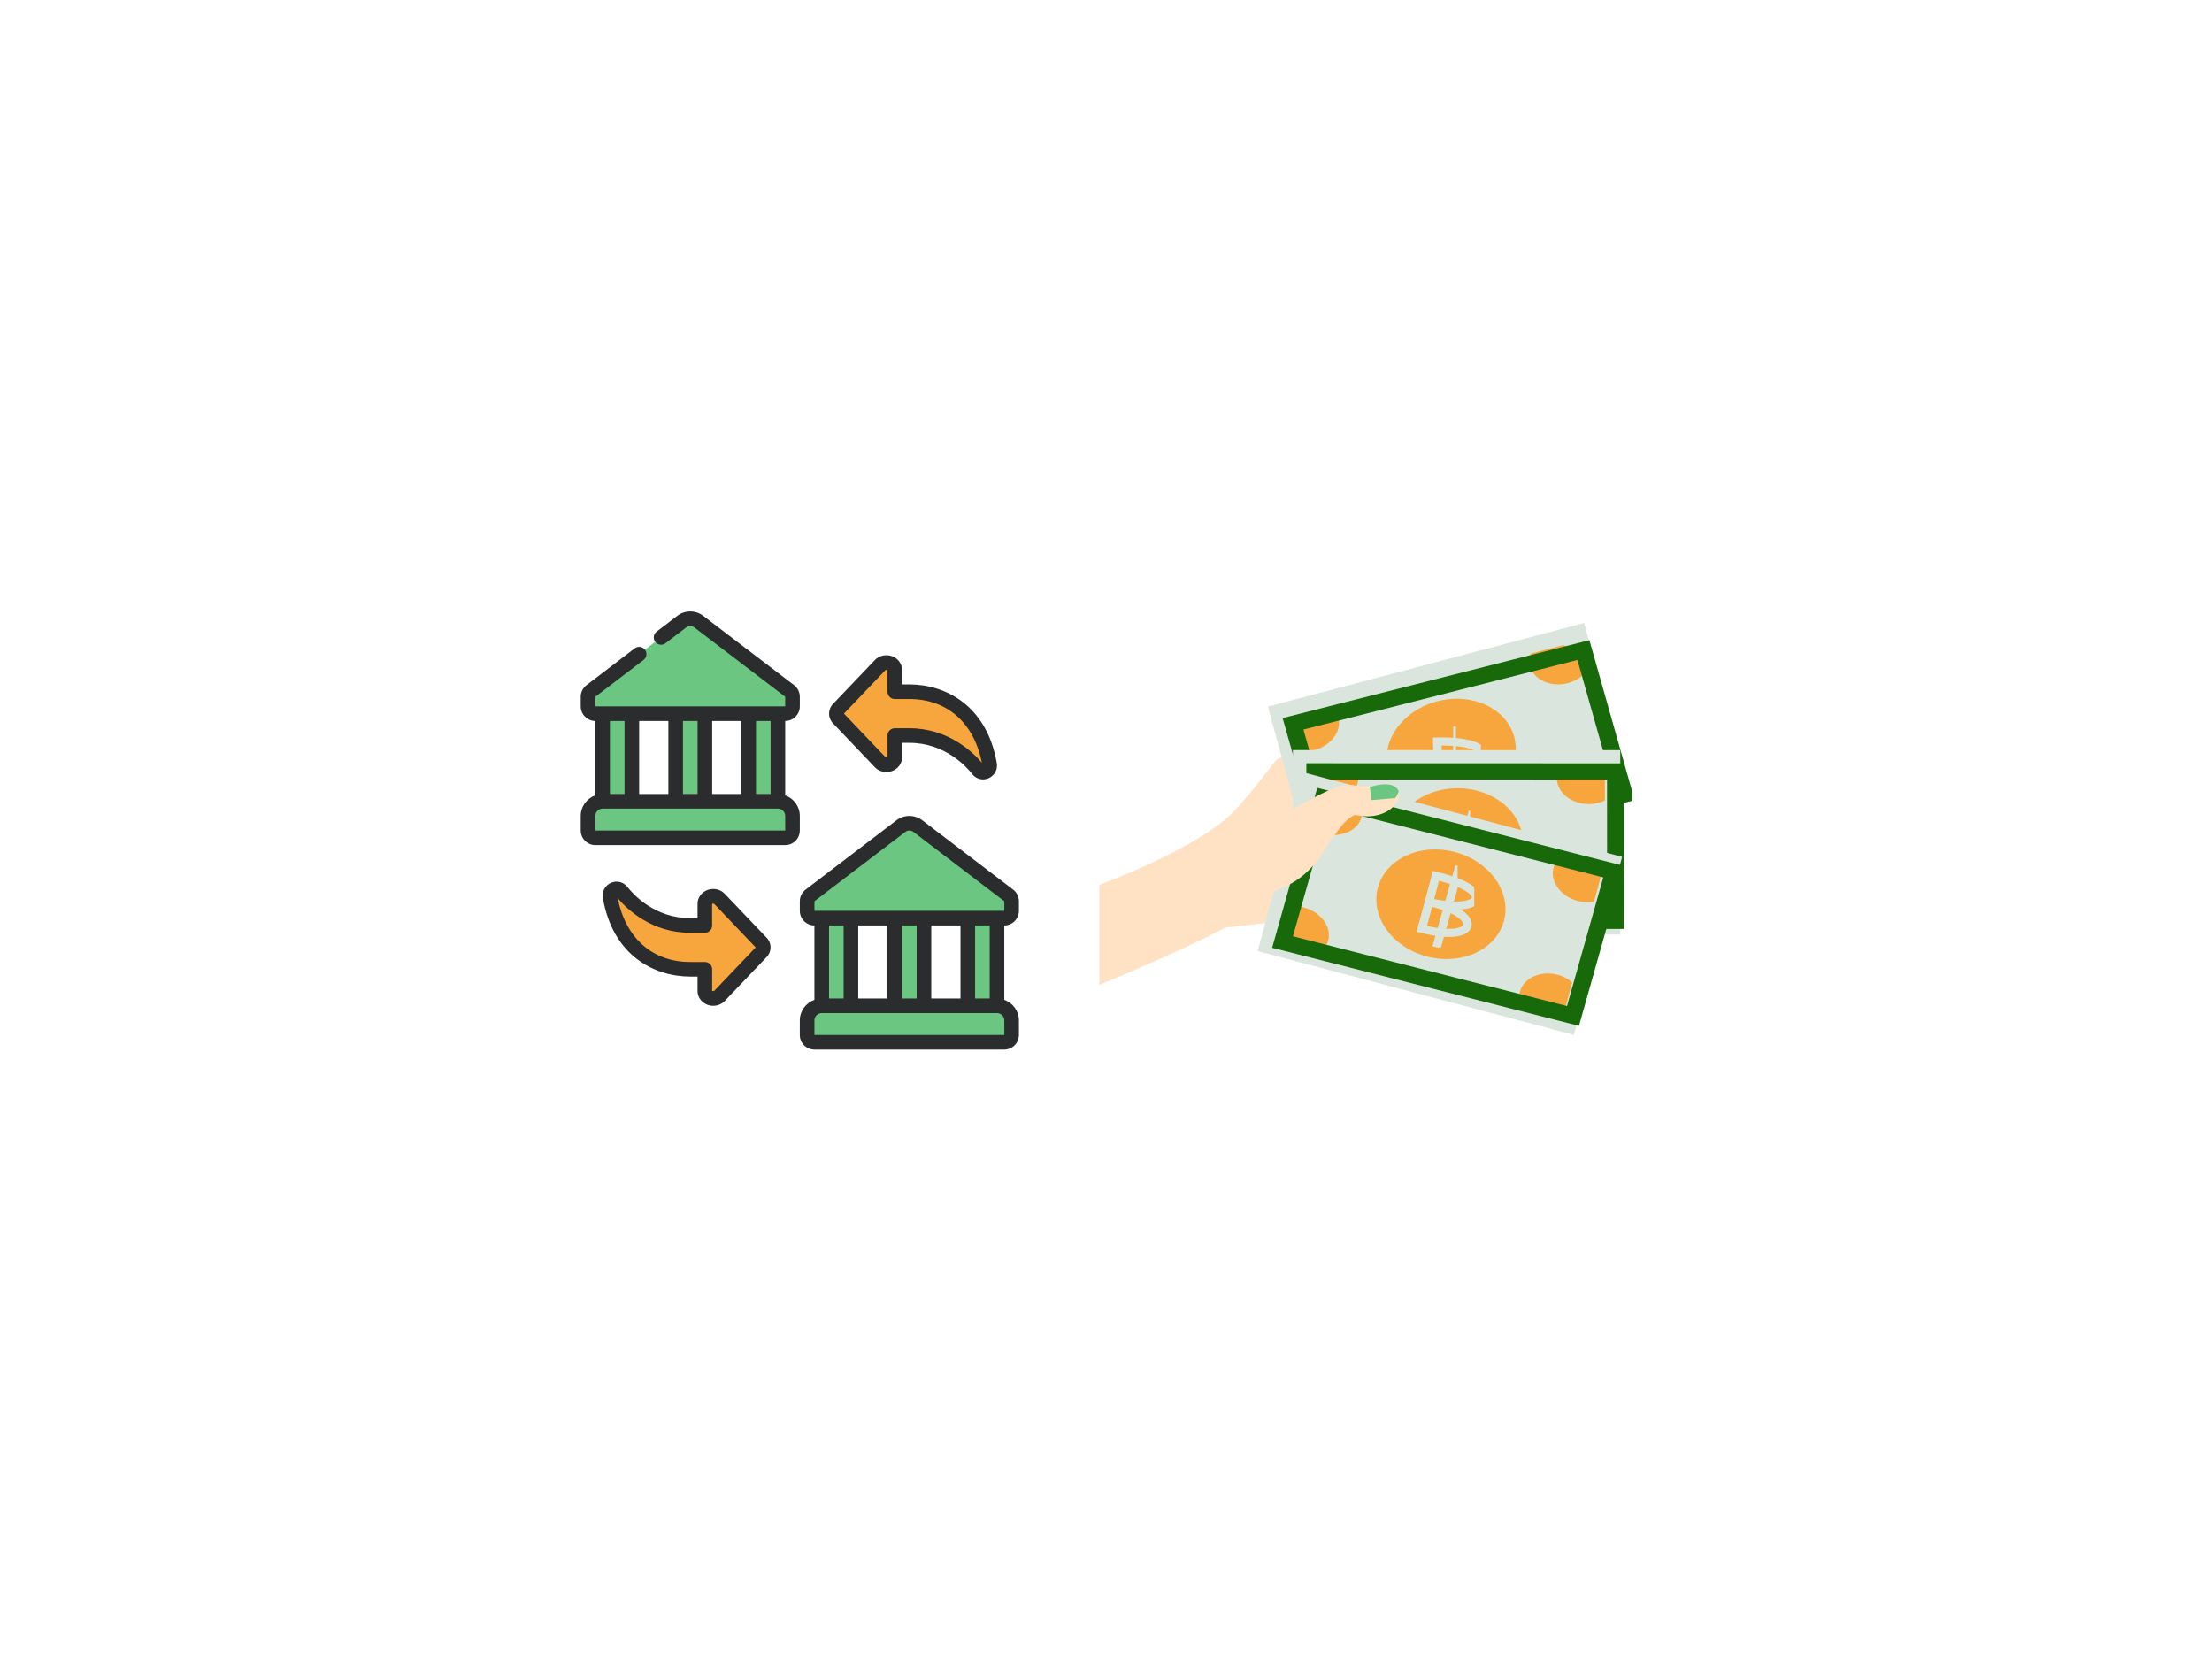 <svg xmlns="http://www.w3.org/2000/svg" xmlns:xlink="http://www.w3.org/1999/xlink" width="800" viewBox="0 0 600 450" height="600" preserveAspectRatio="xMidYMid meet"><defs><clipPath id="c5563995fe"><path d="M 157.32 165.449 L 217 165.449 L 217 230 L 157.32 230 Z M 157.32 165.449 " clip-rule="nonzero"></path></clipPath><clipPath id="3ce208adba"><path d="M 216 221 L 276.57 221 L 276.57 284.699 L 216 284.699 Z M 216 221 " clip-rule="nonzero"></path></clipPath><clipPath id="69b721eb59"><path d="M 298.184 198.602 L 406.414 198.602 L 406.414 267.266 L 298.184 267.266 Z M 298.184 198.602 " clip-rule="nonzero"></path></clipPath><clipPath id="bfcc56dbec"><path d="M 343.793 168.98 L 442.797 168.98 L 442.797 240 L 343.793 240 Z M 343.793 168.98 " clip-rule="nonzero"></path></clipPath><clipPath id="f829d03e34"><path d="M 349.422 189.625 L 363.391 189.625 L 363.391 203.984 L 349.422 203.984 Z M 349.422 189.625 " clip-rule="nonzero"></path></clipPath><clipPath id="1257cacd9c"><path d="M 426.785 174.238 L 349.645 194.641 L 360.48 234.559 L 437.625 214.156 Z M 426.785 174.238 " clip-rule="nonzero"></path></clipPath><clipPath id="8e82f03cdc"><path d="M 355.281 223.059 L 372.398 223.059 L 372.398 234.727 L 355.281 234.727 Z M 355.281 223.059 " clip-rule="nonzero"></path></clipPath><clipPath id="1817d6fbcd"><path d="M 426.785 174.238 L 349.645 194.641 L 360.48 234.559 L 437.625 214.156 Z M 426.785 174.238 " clip-rule="nonzero"></path></clipPath><clipPath id="cabd6a50e8"><path d="M 423.98 204.883 L 437.723 204.883 L 437.723 219 L 423.98 219 Z M 423.98 204.883 " clip-rule="nonzero"></path></clipPath><clipPath id="95e54dbff0"><path d="M 426.785 174.238 L 349.645 194.641 L 360.48 234.559 L 437.625 214.156 Z M 426.785 174.238 " clip-rule="nonzero"></path></clipPath><clipPath id="0a0174a358"><path d="M 414.746 174.141 L 431.867 174.141 L 431.867 185.809 L 414.746 185.809 Z M 414.746 174.141 " clip-rule="nonzero"></path></clipPath><clipPath id="c9793b29fb"><path d="M 426.785 174.238 L 349.645 194.641 L 360.48 234.559 L 437.625 214.156 Z M 426.785 174.238 " clip-rule="nonzero"></path></clipPath><clipPath id="6c0f79b908"><path d="M 376.004 189.398 L 411.367 189.398 L 411.367 219.469 L 376.004 219.469 Z M 376.004 189.398 " clip-rule="nonzero"></path></clipPath><clipPath id="981cba95ec"><path d="M 426.785 174.238 L 349.645 194.641 L 360.48 234.559 L 437.625 214.156 Z M 426.785 174.238 " clip-rule="nonzero"></path></clipPath><clipPath id="7ac46d5a8e"><path d="M 391.547 194.785 L 394.926 194.785 L 394.926 219.246 L 391.547 219.246 Z M 391.547 194.785 " clip-rule="nonzero"></path></clipPath><clipPath id="170b14a5ed"><path d="M 426.785 174.238 L 349.645 194.641 L 360.48 234.559 L 437.625 214.156 Z M 426.785 174.238 " clip-rule="nonzero"></path></clipPath><clipPath id="aa26732bdf"><path d="M 383 194.562 L 393 194.562 L 393 219.469 L 383 219.469 Z M 383 194.562 " clip-rule="nonzero"></path></clipPath><clipPath id="7bd3053f99"><path d="M 426.785 174.238 L 349.645 194.641 L 360.48 234.559 L 437.625 214.156 Z M 426.785 174.238 " clip-rule="nonzero"></path></clipPath><clipPath id="6753039af6"><path d="M 386.363 197.926 L 401.684 197.926 L 401.684 216.328 L 386.363 216.328 Z M 386.363 197.926 " clip-rule="nonzero"></path></clipPath><clipPath id="49b6debbde"><path d="M 426.785 174.238 L 349.645 194.641 L 360.48 234.559 L 437.625 214.156 Z M 426.785 174.238 " clip-rule="nonzero"></path></clipPath><clipPath id="d8f1f5e5ef"><path d="M 340 168.98 L 442.797 168.98 L 442.797 244.152 L 340 244.152 Z M 340 168.98 " clip-rule="nonzero"></path></clipPath><clipPath id="00d676a15e"><path d="M 355.281 207.574 L 368.57 207.574 L 368.57 218.121 L 355.281 218.121 Z M 355.281 207.574 " clip-rule="nonzero"></path></clipPath><clipPath id="35ad6be364"><path d="M 435.312 207.816 L 355.441 207.793 L 355.457 249.117 L 435.324 249.141 Z M 435.312 207.816 " clip-rule="nonzero"></path></clipPath><clipPath id="00d2af5f0b"><path d="M 355.281 238.766 L 368.57 238.766 L 368.57 249.312 L 355.281 249.312 Z M 355.281 238.766 " clip-rule="nonzero"></path></clipPath><clipPath id="e56af70513"><path d="M 435.312 207.816 L 355.441 207.793 L 355.457 249.117 L 435.324 249.141 Z M 435.312 207.816 " clip-rule="nonzero"></path></clipPath><clipPath id="5b227b2757"><path d="M 422.18 238.766 L 435.469 238.766 L 435.469 249.312 L 422.18 249.312 Z M 422.18 238.766 " clip-rule="nonzero"></path></clipPath><clipPath id="4034c907bf"><path d="M 435.312 207.816 L 355.441 207.793 L 355.457 249.117 L 435.324 249.141 Z M 435.312 207.816 " clip-rule="nonzero"></path></clipPath><clipPath id="b00e24bf2f"><path d="M 422.18 207.574 L 435.469 207.574 L 435.469 218.121 L 422.18 218.121 Z M 422.18 207.574 " clip-rule="nonzero"></path></clipPath><clipPath id="c83b0037a6"><path d="M 435.312 207.816 L 355.441 207.793 L 355.457 249.117 L 435.324 249.141 Z M 435.312 207.816 " clip-rule="nonzero"></path></clipPath><clipPath id="20f812857e"><path d="M 377.578 213.633 L 413.172 213.633 L 413.172 243.254 L 377.578 243.254 Z M 377.578 213.633 " clip-rule="nonzero"></path></clipPath><clipPath id="cd20d4561e"><path d="M 435.312 207.816 L 355.441 207.793 L 355.457 249.117 L 435.324 249.141 Z M 435.312 207.816 " clip-rule="nonzero"></path></clipPath><clipPath id="fa50e4df8b"><path d="M 390 218.348 L 398.754 218.348 L 398.754 241.91 L 390 241.91 Z M 390 218.348 " clip-rule="nonzero"></path></clipPath><clipPath id="328671e171"><path d="M 435.312 207.816 L 355.441 207.793 L 355.457 249.117 L 435.324 249.141 Z M 435.312 207.816 " clip-rule="nonzero"></path></clipPath><clipPath id="fa462b904f"><path d="M 382.535 216.777 L 396 216.777 L 396 241 L 382.535 241 Z M 382.535 216.777 " clip-rule="nonzero"></path></clipPath><clipPath id="b1c20b8ccd"><path d="M 435.312 207.816 L 355.441 207.793 L 355.457 249.117 L 435.324 249.141 Z M 435.312 207.816 " clip-rule="nonzero"></path></clipPath><clipPath id="91606a5a03"><path d="M 385.688 219.918 L 403.484 219.918 L 403.484 238.992 L 385.688 238.992 Z M 385.688 219.918 " clip-rule="nonzero"></path></clipPath><clipPath id="93fdd5fa4b"><path d="M 435.312 207.816 L 355.441 207.793 L 355.457 249.117 L 435.324 249.141 Z M 435.312 207.816 " clip-rule="nonzero"></path></clipPath><clipPath id="5288fa9ca2"><path d="M 345.82 198.152 L 442.797 198.152 L 442.797 258.738 L 345.82 258.738 Z M 345.82 198.152 " clip-rule="nonzero"></path></clipPath><clipPath id="a11d1618b8"><path d="M 341 209 L 440 209 L 440 280.73 L 341 280.73 Z M 341 209 " clip-rule="nonzero"></path></clipPath><clipPath id="49fc10b9f3"><path d="M 352.578 215 L 369.695 215 L 369.695 226.648 L 352.578 226.648 Z M 352.578 215 " clip-rule="nonzero"></path></clipPath><clipPath id="74c3f633ca"><path d="M 434.824 235.547 L 357.668 215.094 L 346.859 255.008 L 424.016 275.457 Z M 434.824 235.547 " clip-rule="nonzero"></path></clipPath><clipPath id="8e390ae4f9"><path d="M 346.719 245.723 L 360.461 245.723 L 360.461 259.859 L 346.719 259.859 Z M 346.719 245.723 " clip-rule="nonzero"></path></clipPath><clipPath id="f446326aaf"><path d="M 434.824 235.547 L 357.668 215.094 L 346.859 255.008 L 424.016 275.457 Z M 434.824 235.547 " clip-rule="nonzero"></path></clipPath><clipPath id="55937ed172"><path d="M 412.043 264 L 429 264 L 429 275.566 L 412.043 275.566 Z M 412.043 264 " clip-rule="nonzero"></path></clipPath><clipPath id="c715292866"><path d="M 434.824 235.547 L 357.668 215.094 L 346.859 255.008 L 424.016 275.457 Z M 434.824 235.547 " clip-rule="nonzero"></path></clipPath><clipPath id="d0d8d1ee35"><path d="M 421.055 230.688 L 435 230.688 L 435 244.824 L 421.055 244.824 Z M 421.055 230.688 " clip-rule="nonzero"></path></clipPath><clipPath id="7d550fc51d"><path d="M 434.824 235.547 L 357.668 215.094 L 346.859 255.008 L 424.016 275.457 Z M 434.824 235.547 " clip-rule="nonzero"></path></clipPath><clipPath id="ca5ae21dc6"><path d="M 373.301 230.238 L 408.441 230.238 L 408.441 260.309 L 373.301 260.309 Z M 373.301 230.238 " clip-rule="nonzero"></path></clipPath><clipPath id="3967b47df0"><path d="M 434.824 235.547 L 357.668 215.094 L 346.859 255.008 L 424.016 275.457 Z M 434.824 235.547 " clip-rule="nonzero"></path></clipPath><clipPath id="3415a563f8"><path d="M 386.363 233.383 L 395.375 233.383 L 395.375 257 L 386.363 257 Z M 386.363 233.383 " clip-rule="nonzero"></path></clipPath><clipPath id="3450d3927a"><path d="M 434.824 235.547 L 357.668 215.094 L 346.859 255.008 L 424.016 275.457 Z M 434.824 235.547 " clip-rule="nonzero"></path></clipPath><clipPath id="e659b3af79"><path d="M 379 231.812 L 392.445 231.812 L 392.445 256.27 L 379 256.27 Z M 379 231.812 " clip-rule="nonzero"></path></clipPath><clipPath id="9d0d4e9bf4"><path d="M 434.824 235.547 L 357.668 215.094 L 346.859 255.008 L 424.016 275.457 Z M 434.824 235.547 " clip-rule="nonzero"></path></clipPath><clipPath id="bb13bbf30c"><path d="M 382.086 235 L 399.879 235 L 399.879 254.25 L 382.086 254.25 Z M 382.086 235 " clip-rule="nonzero"></path></clipPath><clipPath id="97b26a1960"><path d="M 434.824 235.547 L 357.668 215.094 L 346.859 255.008 L 424.016 275.457 Z M 434.824 235.547 " clip-rule="nonzero"></path></clipPath><clipPath id="34283042d2"><path d="M 337.258 205.555 L 442.797 205.555 L 442.797 280.73 L 337.258 280.73 Z M 337.258 205.555 " clip-rule="nonzero"></path></clipPath><clipPath id="af7f8b0070"><path d="M 371.273 212.512 L 379.605 212.512 L 379.605 217.227 L 371.273 217.227 Z M 371.273 212.512 " clip-rule="nonzero"></path></clipPath><clipPath id="8747f31ee6"><path d="M 337.84 245.336 C 337.84 245.336 346.844 208.801 349.969 219.871 C 352.441 218.352 359.895 214.336 363.16 213.281 C 366.238 212.289 370.379 213.805 372.219 213.281 C 384.508 209.801 380.211 223.895 367.496 221.043 C 364.496 222.492 363.258 224.945 360.188 228.984 C 352.23 243.625 341.461 241.082 337.84 245.336 " clip-rule="nonzero"></path></clipPath></defs><path fill="#6ac680" d="M 163.461 191.598 L 163.461 219.332 L 171.387 219.332 L 171.387 191.598 L 163.461 191.598 " fill-opacity="1" fill-rule="nonzero"></path><path fill="#6ac680" d="M 183.27 191.598 L 183.27 219.332 L 191.195 219.332 L 191.195 191.598 L 183.27 191.598 " fill-opacity="1" fill-rule="nonzero"></path><path fill="#6ac680" d="M 203.078 191.598 L 203.078 219.332 L 211.004 219.332 L 211.004 191.598 L 203.078 191.598 " fill-opacity="1" fill-rule="nonzero"></path><path fill="#6ac680" d="M 222.891 247.062 L 222.891 274.797 L 230.812 274.797 L 230.812 247.062 L 222.891 247.062 " fill-opacity="1" fill-rule="nonzero"></path><path fill="#6ac680" d="M 242.699 247.062 L 242.699 274.797 L 250.621 274.797 L 250.621 247.062 L 242.699 247.062 " fill-opacity="1" fill-rule="nonzero"></path><path fill="#6ac680" d="M 262.508 247.062 L 262.508 274.797 L 270.43 274.797 L 270.43 247.062 L 262.508 247.062 " fill-opacity="1" fill-rule="nonzero"></path><path fill="#6ac680" d="M 212.984 193.578 C 214.074 193.578 214.965 192.691 214.965 191.598 L 214.965 188.992 C 214.965 188.371 214.68 187.793 214.184 187.422 L 189.531 168.602 C 188.168 167.566 186.297 167.566 184.934 168.602 L 160.281 187.422 C 159.785 187.793 159.5 188.371 159.5 188.992 L 159.5 191.598 C 159.5 192.691 160.391 193.578 161.48 193.578 L 212.984 193.578 " fill-opacity="1" fill-rule="nonzero"></path><path fill="#f7a63d" d="M 227.371 194.824 L 238.719 206.719 C 239.16 207.176 239.773 207.43 240.445 207.43 C 241.691 207.43 242.707 206.523 242.707 205.395 L 242.707 199.516 L 246.668 199.516 C 255.305 199.516 261.789 204.289 265.27 208.738 C 266.414 210.207 268.734 209.133 268.418 207.293 C 266.004 193.379 256.473 187.629 246.668 187.629 L 242.707 187.629 L 242.707 181.758 C 242.707 180.625 241.691 179.715 240.445 179.715 C 239.773 179.715 239.16 179.969 238.719 180.426 L 227.371 192.328 C 226.672 193.039 226.672 194.105 227.371 194.824 " fill-opacity="1" fill-rule="nonzero"></path><path fill="#f7a63d" d="M 206.523 255.723 L 195.172 243.828 C 194.73 243.375 194.121 243.117 193.445 243.117 C 192.199 243.117 191.188 244.023 191.188 245.152 L 191.188 251.035 L 187.227 251.035 C 178.59 251.035 172.105 246.258 168.625 241.809 C 167.469 240.34 165.156 241.414 165.473 243.258 C 167.887 257.168 177.422 262.918 187.227 262.918 L 191.188 262.918 L 191.188 268.793 C 191.188 269.922 192.199 270.836 193.445 270.836 C 194.121 270.836 194.73 270.578 195.172 270.121 L 206.523 258.223 C 207.219 257.512 207.219 256.441 206.523 255.723 " fill-opacity="1" fill-rule="nonzero"></path><path fill="#6ac680" d="M 212.984 227.254 L 161.48 227.254 C 160.391 227.254 159.5 226.367 159.5 225.273 L 159.5 221.312 C 159.5 219.121 161.273 217.352 163.461 217.352 L 211.004 217.352 C 213.195 217.352 214.965 219.121 214.965 221.312 L 214.965 225.273 C 214.965 226.367 214.074 227.254 212.984 227.254 " fill-opacity="1" fill-rule="nonzero"></path><path fill="#6ac680" d="M 272.41 249.047 C 273.504 249.047 274.391 248.156 274.391 247.062 L 274.391 244.457 C 274.391 243.836 274.105 243.258 273.609 242.887 L 248.957 224.066 C 247.598 223.031 245.723 223.031 244.363 224.066 L 219.707 242.887 C 219.215 243.258 218.926 243.836 218.926 244.457 L 218.926 247.062 C 218.926 248.156 219.816 249.047 220.906 249.047 L 272.41 249.047 " fill-opacity="1" fill-rule="nonzero"></path><path fill="#6ac680" d="M 272.41 282.719 L 220.906 282.719 C 219.816 282.719 218.926 281.832 218.926 280.738 L 218.926 276.777 C 218.926 274.586 220.699 272.816 222.891 272.816 L 270.43 272.816 C 272.621 272.816 274.391 274.586 274.391 276.777 L 274.391 280.738 C 274.391 281.832 273.504 282.719 272.41 282.719 " fill-opacity="1" fill-rule="nonzero"></path><path fill="#2b2c2d" d="M 246.668 189.609 C 256.883 189.609 264.188 196.062 266.336 206.914 C 263.945 204.082 257.27 197.535 246.668 197.535 L 242.707 197.535 C 241.613 197.535 240.727 198.422 240.727 199.516 L 240.742 205.348 C 240.711 205.387 240.309 205.52 240.16 205.355 L 228.918 193.57 L 240.152 181.797 C 240.215 181.734 240.324 181.695 240.445 181.695 C 240.633 181.695 240.727 181.781 240.727 181.758 L 240.727 187.629 C 240.727 188.727 241.613 189.609 242.707 189.609 Z M 240.445 177.734 C 239.23 177.734 238.109 178.203 237.289 179.055 L 225.953 190.941 C 224.523 192.418 224.523 194.727 225.945 196.195 L 237.289 208.09 C 238.102 208.949 239.223 209.41 240.445 209.41 C 242.781 209.41 244.688 207.617 244.688 205.395 L 244.688 201.496 L 246.668 201.496 C 256.332 201.496 262.16 207.973 263.707 209.961 C 264.449 210.906 265.523 211.406 266.641 211.406 C 267.148 211.406 267.668 211.301 268.172 211.082 C 269.789 210.363 270.672 208.707 270.367 206.957 C 267.645 191.25 256.34 185.648 246.668 185.648 L 244.688 185.648 L 244.688 181.758 C 244.688 179.535 242.781 177.734 240.445 177.734 " fill-opacity="1" fill-rule="nonzero"></path><path fill="#2b2c2d" d="M 187.227 260.938 C 177.012 260.938 169.707 254.484 167.555 243.637 C 169.945 246.469 176.625 253.016 187.227 253.016 L 191.188 253.016 C 192.277 253.016 193.168 252.125 193.168 251.035 L 193.152 245.199 C 193.184 245.16 193.586 245.027 193.734 245.191 L 204.977 256.977 L 193.742 268.754 C 193.602 268.898 193.215 268.793 193.176 268.793 C 193.168 268.793 193.168 268.793 193.168 268.793 L 193.168 262.918 C 193.168 261.82 192.277 260.938 191.188 260.938 Z M 193.445 272.816 C 194.66 272.816 195.785 272.344 196.602 271.492 L 207.938 259.605 C 209.371 258.129 209.371 255.824 207.945 254.352 L 196.602 242.461 C 195.789 241.602 194.668 241.137 193.445 241.137 C 191.109 241.137 189.207 242.934 189.207 245.152 L 189.207 249.051 L 187.227 249.051 C 177.559 249.051 171.734 242.574 170.188 240.586 C 169.102 239.211 167.316 238.77 165.715 239.465 C 164.105 240.184 163.215 241.84 163.523 243.59 C 166.246 259.297 177.555 264.891 187.227 264.891 L 189.207 264.891 L 189.207 268.793 C 189.207 271.012 191.109 272.816 193.445 272.816 " fill-opacity="1" fill-rule="nonzero"></path><g clip-path="url(#c5563995fe)"><path fill="#2b2c2d" d="M 161.48 221.312 C 161.48 220.223 162.371 219.332 163.461 219.332 L 211.004 219.332 C 212.094 219.332 212.984 220.223 212.984 221.312 L 212.992 225.273 L 161.48 225.273 Z M 169.406 195.562 L 169.406 215.371 L 165.441 215.371 L 165.441 195.562 Z M 193.176 195.562 L 201.098 195.562 L 201.098 215.371 L 193.176 215.371 Z M 185.254 195.562 L 189.215 195.562 L 189.215 215.371 L 185.254 215.371 Z M 173.367 215.371 L 173.367 195.562 L 181.289 195.562 L 181.289 215.371 Z M 209.023 215.371 L 205.062 215.371 L 205.062 195.562 L 209.023 195.562 Z M 161.48 229.234 L 212.984 229.234 C 215.168 229.234 216.945 227.457 216.945 225.273 L 216.945 221.312 C 216.945 218.734 215.281 216.555 212.984 215.734 L 212.984 195.562 C 215.168 195.562 216.945 193.781 216.945 191.598 L 216.945 188.992 C 216.945 187.762 216.367 186.586 215.391 185.844 L 190.73 167.031 C 188.672 165.461 185.793 165.461 183.734 167.031 L 178.109 171.324 C 177.234 171.984 177.074 173.23 177.738 174.098 C 178.395 174.961 179.641 175.141 180.508 174.477 L 186.141 170.18 C 186.785 169.684 187.684 169.684 188.324 170.18 L 212.984 188.992 L 212.984 191.598 L 161.48 191.598 L 161.48 188.992 L 174.566 179.008 C 175.441 178.344 175.602 177.098 174.938 176.23 C 174.281 175.363 173.035 175.195 172.168 175.859 L 159.082 185.844 C 158.109 186.586 157.52 187.762 157.52 188.992 L 157.52 191.598 C 157.52 193.781 159.301 195.562 161.48 195.562 L 161.48 215.734 C 159.184 216.555 157.52 218.734 157.52 221.312 L 157.52 225.273 C 157.52 227.457 159.301 229.234 161.48 229.234 " fill-opacity="1" fill-rule="nonzero"></path></g><g clip-path="url(#3ce208adba)"><path fill="#2b2c2d" d="M 220.906 247.062 L 220.906 244.457 L 245.57 225.645 C 245.887 225.398 246.273 225.273 246.66 225.273 C 247.047 225.273 247.434 225.398 247.75 225.645 L 272.41 244.457 L 272.418 247.062 Z M 268.449 270.836 L 264.488 270.836 L 264.488 251.027 L 268.449 251.027 Z M 220.906 280.738 L 220.906 276.777 C 220.906 275.688 221.797 274.797 222.891 274.797 L 270.43 274.797 C 271.523 274.797 272.41 275.688 272.41 276.777 L 272.418 280.738 Z M 240.719 270.836 L 232.793 270.836 L 232.793 251.027 L 240.719 251.027 Z M 248.641 270.836 L 244.68 270.836 L 244.68 251.027 L 248.641 251.027 Z M 252.602 270.836 L 252.602 251.027 L 260.527 251.027 L 260.527 270.836 Z M 228.832 251.027 L 228.832 270.836 L 224.871 270.836 L 224.871 251.027 Z M 274.816 241.309 L 250.156 222.496 C 248.098 220.926 245.219 220.926 243.164 222.496 L 218.508 241.309 C 217.527 242.051 216.945 243.227 216.945 244.457 L 216.945 247.062 C 216.945 249.246 218.727 251.027 220.906 251.027 L 220.906 271.199 C 218.609 272.02 216.945 274.199 216.945 276.777 L 216.945 280.738 C 216.945 282.922 218.727 284.699 220.906 284.699 L 272.41 284.699 C 274.594 284.699 276.375 282.922 276.375 280.738 L 276.375 276.777 C 276.375 274.199 274.711 272.02 272.41 271.199 L 272.41 251.027 C 274.594 251.027 276.375 249.246 276.375 247.062 L 276.375 244.457 C 276.375 243.227 275.793 242.051 274.816 241.309 " fill-opacity="1" fill-rule="nonzero"></path></g><g clip-path="url(#69b721eb59)"><path fill="#ffe1c4" d="M 298.184 267.137 L 298.184 240.02 C 298.184 240.02 325.16 230.223 334.945 219.824 C 339.031 215.484 342.875 210.238 346.281 206.02 C 358.156 200.77 360.191 196.926 373.875 199.512 C 375.988 199.91 403.168 199.73 405.949 206.004 C 409.289 213.523 391.121 212.191 391.121 212.191 C 392.988 212.09 404.02 211.32 405.75 215.512 C 406.914 218.324 401.535 221.16 393.184 218.582 C 367.719 210.73 381.531 221.156 381.531 221.156 C 381.531 221.156 400.418 220.848 401.863 224.234 C 403.031 226.973 398.602 231.684 385.953 227.734 C 356.066 218.406 371.512 233.871 371.512 233.871 C 371.512 233.871 389.496 229.863 393.668 233.355 C 396.453 235.688 390.758 241.434 381.449 239.484 C 359.742 234.941 360.543 247.125 360.543 247.125 C 364.93 244.199 366.555 248.266 332.359 251.594 C 319.879 258.281 298.184 267.137 298.184 267.137 " fill-opacity="1" fill-rule="evenodd"></path></g><g clip-path="url(#bfcc56dbec)"><path fill="#dae6dd" d="M 429.684 168.98 L 343.918 191.664 L 357.031 239.965 L 442.797 217.281 L 429.684 168.98 " fill-opacity="1" fill-rule="evenodd"></path></g><path fill="#dae6dd" d="M 426.785 174.238 L 349.645 194.641 L 360.48 234.559 L 437.625 214.156 L 426.785 174.238 " fill-opacity="1" fill-rule="evenodd"></path><g clip-path="url(#f829d03e34)"><g clip-path="url(#1257cacd9c)"><path fill="#f7a63d" d="M 347.43 200.715 C 348.09 201.738 349.082 202.562 350.309 203.105 C 354.164 204.816 359.344 203.398 361.871 199.938 C 364.398 196.477 363.32 192.277 359.465 190.562 C 358.238 190.02 356.824 189.773 355.359 189.855 L 347.43 200.715 " fill-opacity="1" fill-rule="evenodd"></path></g></g><g clip-path="url(#8e82f03cdc)"><g clip-path="url(#1817d6fbcd)"><path fill="#f7a63d" d="M 355.484 230.395 C 355.539 229.184 355.98 227.98 356.77 226.902 C 359.242 223.52 364.449 222.191 368.391 223.941 C 372.332 225.691 373.523 229.859 371.055 233.242 C 370.266 234.32 369.164 235.23 367.855 235.887 L 355.484 230.395 " fill-opacity="1" fill-rule="evenodd"></path></g></g><g clip-path="url(#cabd6a50e8)"><g clip-path="url(#95e54dbff0)"><path fill="#f7a63d" d="M 439.793 208.098 C 439.133 207.074 438.141 206.25 436.914 205.707 C 433.059 203.996 427.879 205.414 425.352 208.875 C 422.824 212.336 423.902 216.535 427.758 218.246 C 428.984 218.793 430.398 219.035 431.863 218.957 L 439.793 208.098 " fill-opacity="1" fill-rule="evenodd"></path></g></g><g clip-path="url(#0a0174a358)"><g clip-path="url(#c9793b29fb)"><path fill="#f7a63d" d="M 431.738 178.418 C 431.684 179.629 431.242 180.832 430.453 181.91 C 427.98 185.293 422.773 186.621 418.832 184.871 C 414.891 183.121 413.695 178.953 416.168 175.566 C 416.957 174.492 418.059 173.578 419.367 172.926 L 431.738 178.418 " fill-opacity="1" fill-rule="evenodd"></path></g></g><g clip-path="url(#6c0f79b908)"><g clip-path="url(#981cba95ec)"><path fill="#f7a63d" d="M 389.789 190.238 C 399.223 187.746 408.602 192.066 410.723 199.879 C 412.844 207.695 406.91 216.066 397.48 218.559 C 388.047 221.055 378.668 216.734 376.547 208.918 C 374.426 201.102 380.359 192.734 389.789 190.238 " fill-opacity="1" fill-rule="evenodd"></path></g></g><g clip-path="url(#7ac46d5a8e)"><g clip-path="url(#170b14a5ed)"><path stroke-linecap="square" transform="matrix(0.023, 0, 0, -0.022, 298.065, 281.178)" fill="none" stroke-linejoin="round" d="M 4229.125 3773.756 L 4226.177 2840.528 " stroke="#dae6dd" stroke-width="100" stroke-opacity="1" stroke-miterlimit="10"></path></g></g><g clip-path="url(#aa26732bdf)"><g clip-path="url(#7bd3053f99)"><path stroke-linecap="square" transform="matrix(0.023, 0, 0, -0.022, 298.065, 281.178)" fill="none" stroke-linejoin="miter" d="M 3991.72 3638.15 L 3998.83 2965.515 Z M 3991.72 3638.15 " stroke="#dae6dd" stroke-width="100" stroke-opacity="1" stroke-miterlimit="1.5"></path></g></g><g clip-path="url(#6753039af6)"><g clip-path="url(#49b6debbde)"><path stroke-linecap="square" transform="matrix(0.023, 0, 0, -0.022, 298.065, 281.178)" fill="none" stroke-linejoin="round" d="M 3991.72 3638.15 C 4738.446 3653.468 4648.964 3318.718 3999.697 3306.359 C 4661.623 3331.6 4693.185 2962.382 3998.83 2965.515 " stroke="#dae6dd" stroke-width="100" stroke-opacity="1" stroke-miterlimit="1.5"></path></g></g><g clip-path="url(#d8f1f5e5ef)"><path stroke-linecap="round" transform="matrix(0.023, 0, 0, -0.022, 298.065, 281.178)" fill="none" stroke-linejoin="miter" d="M 5714.427 4765.648 L 2289.822 3856.442 L 2770.876 2077.548 L 6195.654 2986.753 Z M 5714.427 4765.648 " stroke="#186909" stroke-width="200" stroke-opacity="1" stroke-miterlimit="1.5"></path></g><path fill="#dae6dd" d="M 439.488 203.48 L 350.691 203.453 L 350.707 253.453 L 439.504 253.484 L 439.488 203.48 " fill-opacity="1" fill-rule="evenodd"></path><path fill="#dae6dd" d="M 435.312 207.816 L 355.441 207.793 L 355.457 249.117 L 435.324 249.141 L 435.312 207.816 " fill-opacity="1" fill-rule="evenodd"></path><g clip-path="url(#00d676a15e)"><g clip-path="url(#35ad6be364)"><path fill="#f7a63d" d="M 351.711 213.09 C 352.078 214.246 352.824 215.297 353.863 216.137 C 357.141 218.777 362.52 218.73 365.867 216.031 C 369.215 213.336 369.273 209.004 365.996 206.367 C 364.957 205.527 363.652 204.93 362.219 204.629 L 351.711 213.09 " fill-opacity="1" fill-rule="evenodd"></path></g></g><g clip-path="url(#00d2af5f0b)"><g clip-path="url(#e56af70513)"><path fill="#f7a63d" d="M 351.719 243.816 C 352.09 242.66 352.832 241.609 353.875 240.77 C 357.148 238.133 362.527 238.184 365.875 240.883 C 369.227 243.582 369.289 247.914 366.012 250.551 C 364.973 251.387 363.668 251.984 362.234 252.281 L 351.719 243.816 " fill-opacity="1" fill-rule="evenodd"></path></g></g><g clip-path="url(#5b227b2757)"><g clip-path="url(#4034c907bf)"><path fill="#f7a63d" d="M 439.012 243.844 C 438.641 242.688 437.898 241.637 436.855 240.797 C 433.578 238.156 428.199 238.203 424.852 240.902 C 421.504 243.598 421.445 247.93 424.723 250.566 C 425.766 251.406 427.066 252.004 428.504 252.305 L 439.012 243.844 " fill-opacity="1" fill-rule="evenodd"></path></g></g><g clip-path="url(#b00e24bf2f)"><g clip-path="url(#c83b0037a6)"><path fill="#f7a63d" d="M 439 213.121 C 438.629 214.273 437.887 215.324 436.848 216.164 C 433.57 218.801 428.195 218.75 424.844 216.051 C 421.492 213.352 421.434 209.023 424.707 206.387 C 425.75 205.547 427.051 204.949 428.488 204.652 L 439 213.121 " fill-opacity="1" fill-rule="evenodd"></path></g></g><g clip-path="url(#20f812857e)"><g clip-path="url(#cd20d4561e)"><path fill="#f7a63d" d="M 395.379 213.809 C 405.145 213.812 413.074 220.383 413.074 228.473 C 413.078 236.562 405.152 243.129 395.391 243.125 C 385.625 243.121 377.695 236.551 377.691 228.461 C 377.688 220.371 385.613 213.805 395.379 213.809 " fill-opacity="1" fill-rule="evenodd"></path></g></g><g clip-path="url(#fa50e4df8b)"><g clip-path="url(#328671e171)"><path stroke-linecap="square" transform="matrix(0.023, 0, 0, -0.022, 298.065, 281.178)" fill="none" stroke-linejoin="round" d="M 4398.379 2726.507 L 4154.904 1824.439 " stroke="#dae6dd" stroke-width="100" stroke-opacity="1" stroke-miterlimit="1.5"></path></g></g><g clip-path="url(#fa462b904f)"><g clip-path="url(#b1c20b8ccd)"><path stroke-linecap="square" transform="matrix(0.023, 0, 0, -0.022, 298.065, 281.178)" fill="none" stroke-linejoin="miter" d="M 4134.441 2656.877 L 3967.789 2004.435 Z M 4134.441 2656.877 " stroke="#dae6dd" stroke-width="100" stroke-opacity="1" stroke-miterlimit="1.5"></path></g></g><g clip-path="url(#91606a5a03)"><g clip-path="url(#93fdd5fa4b)"><path stroke-linecap="square" transform="matrix(0.023, 0, 0, -0.022, 298.065, 281.178)" fill="none" stroke-linejoin="round" d="M 4134.441 2656.877 C 4858.449 2477.751 4685.901 2177.294 4056.751 2333.963 C 4701.508 2186.52 4636.651 1820.958 3967.789 2004.435 " stroke="#dae6dd" stroke-width="100" stroke-opacity="1" stroke-miterlimit="1.5"></path></g></g><g clip-path="url(#5288fa9ca2)"><path stroke-linecap="round" transform="matrix(0.023, 0, 0, -0.022, 298.065, 281.178)" fill="none" stroke-linejoin="miter" d="M 6092.992 3269.28 L 2547.171 3270.325 L 2547.864 1428.762 L 6093.513 1427.717 Z M 6092.992 3269.28 " stroke="#186909" stroke-width="200" stroke-opacity="1" stroke-miterlimit="1.5"></path></g><g clip-path="url(#a11d1618b8)"><path fill="#dae6dd" d="M 439.996 232.426 L 354.215 209.688 L 341.133 257.98 L 426.914 280.719 L 439.996 232.426 " fill-opacity="1" fill-rule="evenodd"></path></g><path fill="#dae6dd" d="M 434.824 235.547 L 357.668 215.094 L 346.859 255.008 L 424.016 275.457 L 434.824 235.547 " fill-opacity="1" fill-rule="evenodd"></path><g clip-path="url(#49fc10b9f3)"><g clip-path="url(#74c3f633ca)"><path fill="#f7a63d" d="M 352.676 219.258 C 352.73 220.469 353.172 221.672 353.961 222.75 C 356.434 226.137 361.641 227.469 365.582 225.719 C 369.523 223.973 370.715 219.805 368.238 216.418 C 367.453 215.34 366.352 214.43 365.043 213.773 L 352.676 219.258 " fill-opacity="1" fill-rule="evenodd"></path></g></g><g clip-path="url(#8e390ae4f9)"><g clip-path="url(#f446326aaf)"><path fill="#f7a63d" d="M 344.637 248.93 C 345.297 247.91 346.289 247.086 347.516 246.543 C 351.371 244.832 356.555 246.258 359.082 249.719 C 361.613 253.184 360.539 257.379 356.684 259.09 C 355.457 259.633 354.039 259.879 352.578 259.797 L 344.637 248.93 " fill-opacity="1" fill-rule="evenodd"></path></g></g><g clip-path="url(#55937ed172)"><g clip-path="url(#c715292866)"><path fill="#f7a63d" d="M 428.961 271.281 C 428.906 270.074 428.465 268.867 427.676 267.789 C 425.203 264.402 419.996 263.074 416.055 264.82 C 412.113 266.57 410.922 270.738 413.395 274.121 C 414.184 275.199 415.285 276.113 416.594 276.766 L 428.961 271.281 " fill-opacity="1" fill-rule="evenodd"></path></g></g><g clip-path="url(#d0d8d1ee35)"><g clip-path="url(#7d550fc51d)"><path fill="#f7a63d" d="M 437 241.609 C 436.34 242.629 435.348 243.453 434.121 243.996 C 430.266 245.707 425.082 244.285 422.555 240.82 C 420.023 237.359 421.098 233.16 424.953 231.449 C 426.18 230.906 427.594 230.664 429.059 230.742 L 437 241.609 " fill-opacity="1" fill-rule="evenodd"></path></g></g><g clip-path="url(#ca5ae21dc6)"><g clip-path="url(#3967b47df0)"><path fill="#f7a63d" d="M 394.676 231.117 C 404.109 233.617 410.047 241.992 407.934 249.805 C 405.816 257.621 396.438 261.934 387.008 259.434 C 377.574 256.934 371.633 248.562 373.75 240.746 C 375.867 232.934 385.242 228.617 394.676 231.117 " fill-opacity="1" fill-rule="evenodd"></path></g></g><g clip-path="url(#3415a563f8)"><g clip-path="url(#3450d3927a)"><path stroke-linecap="square" transform="matrix(0.023, 0, 0, -0.022, 298.065, 281.178)" fill="none" stroke-linejoin="round" d="M 4239.53 2051.61 L 3996.055 1149.368 " stroke="#dae6dd" stroke-width="100" stroke-opacity="1" stroke-miterlimit="1.5"></path></g></g><g clip-path="url(#e659b3af79)"><g clip-path="url(#9d0d4e9bf4)"><path stroke-linecap="square" transform="matrix(0.023, 0, 0, -0.022, 298.065, 281.178)" fill="none" stroke-linejoin="miter" d="M 3975.592 1981.979 L 3808.94 1329.364 Z M 3975.592 1981.979 " stroke="#dae6dd" stroke-width="100" stroke-opacity="1" stroke-miterlimit="1.5"></path></g></g><g clip-path="url(#bb13bbf30c)"><g clip-path="url(#97b26a1960)"><path stroke-linecap="square" transform="matrix(0.023, 0, 0, -0.022, 298.065, 281.178)" fill="none" stroke-linejoin="round" d="M 3975.592 1981.979 C 4699.601 1802.854 4527.053 1502.397 3897.729 1659.066 C 4542.66 1511.449 4477.803 1146.061 3808.94 1329.364 " stroke="#dae6dd" stroke-width="100" stroke-opacity="1" stroke-miterlimit="1.5"></path></g></g><g clip-path="url(#34283042d2)"><path stroke-linecap="round" transform="matrix(0.023, 0, 0, -0.022, 298.065, 281.178)" fill="none" stroke-linejoin="miter" d="M 6071.316 2033.506 L 2646.017 2944.974 L 2166.177 1166.254 L 5591.476 254.959 Z M 6071.316 2033.506 " stroke="#186909" stroke-width="200" stroke-opacity="1" stroke-miterlimit="1.5"></path></g><path fill="#ffe1c4" d="M 337.84 245.336 C 337.84 245.336 346.844 208.801 349.969 219.871 C 352.441 218.352 359.895 214.336 363.16 213.281 C 366.238 212.289 370.379 213.805 372.219 213.281 C 384.508 209.801 380.211 223.895 367.496 221.043 C 364.496 222.492 363.258 224.945 360.188 228.984 C 352.23 243.625 341.461 241.082 337.84 245.336 " fill-opacity="1" fill-rule="evenodd"></path><g clip-path="url(#af7f8b0070)"><g clip-path="url(#8747f31ee6)"><path fill="#6ac680" d="M 371.395 212.121 L 372.039 217.023 L 378.41 216.469 C 378.41 216.469 381.684 212.699 376.785 211.207 C 371.883 209.711 371.395 212.121 371.395 212.121 " fill-opacity="1" fill-rule="evenodd"></path></g></g></svg>